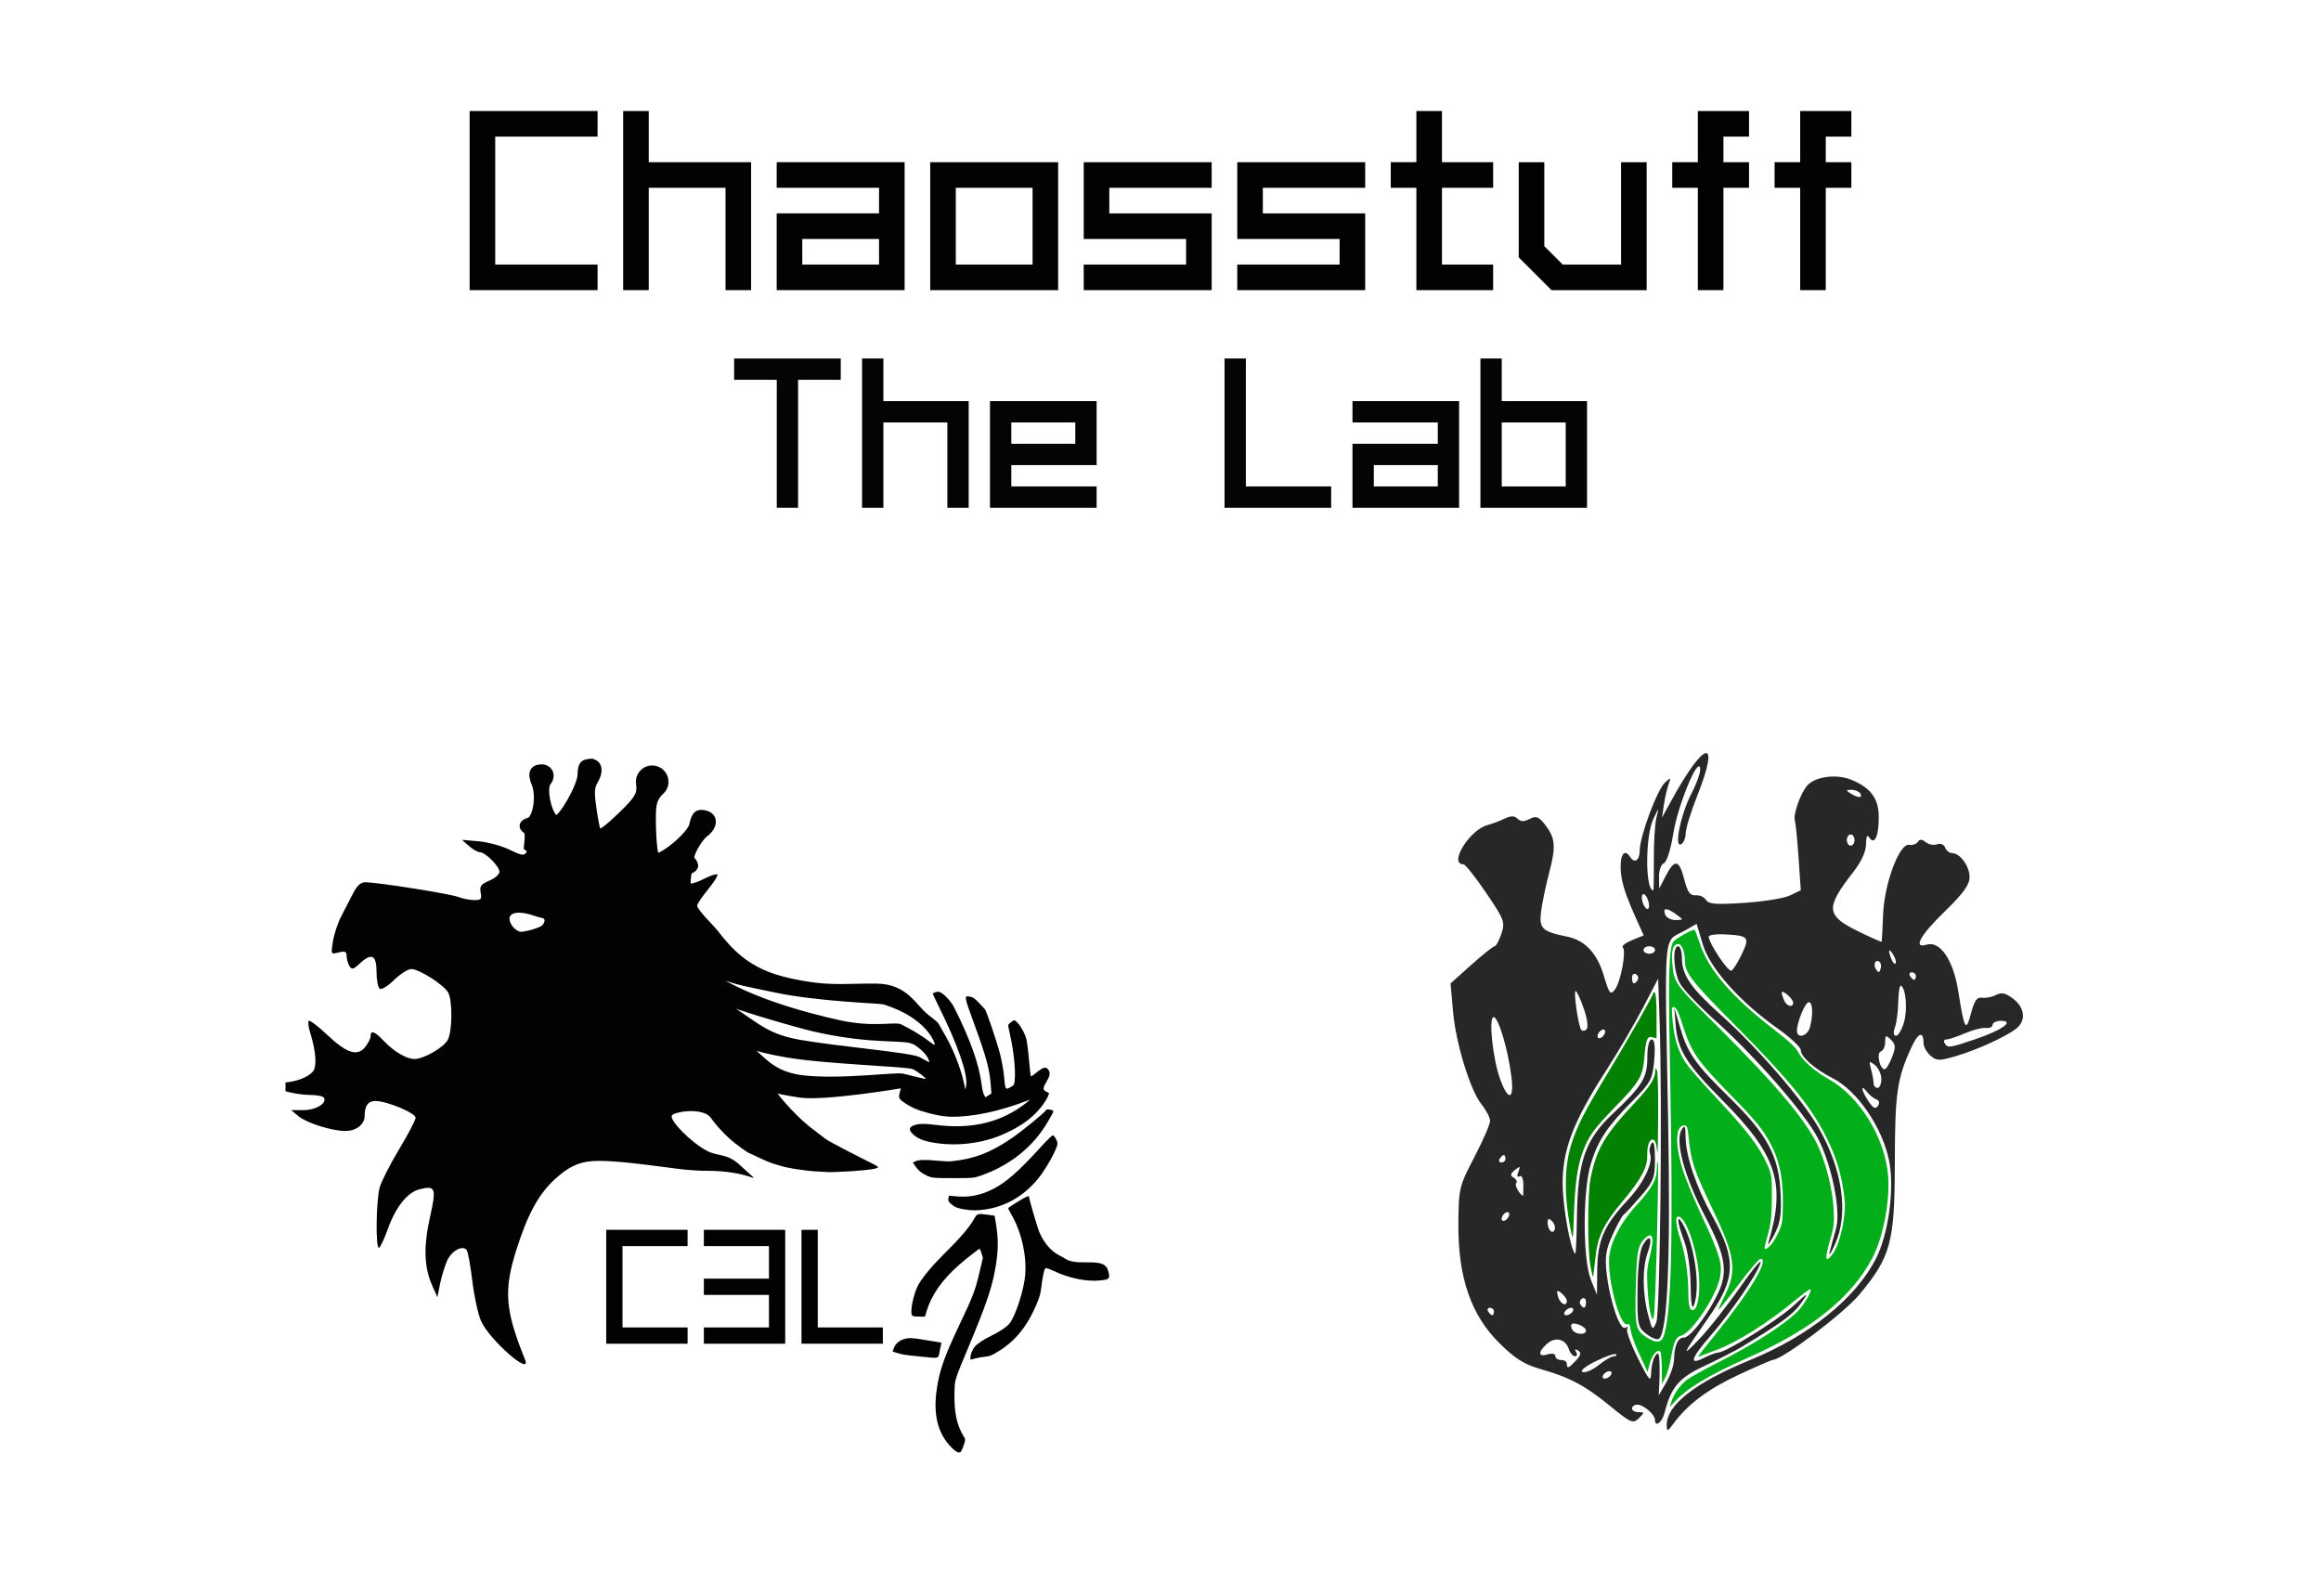 <?xml version="1.0" encoding="UTF-8" standalone="no"?>
<!-- Created with Inkscape (http://www.inkscape.org/) -->

<svg
   width="160mm"
   height="110mm"
   viewBox="0 0 160 110"
   version="1.1"
   id="svg8"
   style="enable-background:new"
   xmlns="http://www.w3.org/2000/svg"
   xmlns:svg="http://www.w3.org/2000/svg"
   xmlns:rdf="http://www.w3.org/1999/02/22-rdf-syntax-ns#"
   xmlns:cc="http://creativecommons.org/ns#"
   xmlns:dc="http://purl.org/dc/elements/1.1/">
  <defs
     id="defs2">
    <filter
       style="color-interpolation-filters:sRGB"
       id="filter1582"
       x="0"
       y="0"
       width="1"
       height="1">
      <feBlend
         mode="color-dodge"
         in2="BackgroundImage"
         id="feBlend1584" />
    </filter>
  </defs>
  <g
     id="layer1"
     transform="translate(0,-187)"
     style="opacity:0.99;filter:url(#filter1582)">
    <g
       aria-label="Chaosstuff"
       id="text1370"
       style="font-size:4.939px;line-height:1000%;font-family:Bandal;-inkscape-font-specification:Bandal;letter-spacing:0px;word-spacing:0px;stroke-width:0.265px">
      <path
         d="m 32.375,194.653 h 8.819 v 1.764 h -7.056 v 8.819 h 7.056 V 207 h -8.819 z"
         style="font-size:21.167px"
         id="path37" />
      <path
         d="m 42.958,194.653 h 1.764 v 3.528 h 7.056 V 207 h -1.764 v -7.056 H 44.722 V 207 h -1.764 z"
         style="font-size:21.167px"
         id="path39" />
      <path
         d="m 55.306,203.472 v 1.764 h 5.292 v -1.764 z m -1.764,-5.292 h 8.819 V 207 h -8.819 v -5.292 h 7.056 v -1.764 h -7.056 z"
         style="font-size:21.167px"
         id="path41" />
      <path
         d="m 64.125,198.181 h 8.819 V 207 h -8.819 z m 1.764,1.764 v 5.292 h 5.292 v -5.292 z"
         style="font-size:21.167px"
         id="path43" />
      <path
         d="m 74.708,198.181 h 8.819 v 1.764 h -7.056 v 1.764 h 7.056 V 207 h -8.819 v -1.764 h 7.056 v -1.764 h -7.056 z"
         style="font-size:21.167px"
         id="path45" />
      <path
         d="m 85.292,198.181 h 8.819 v 1.764 h -7.056 v 1.764 h 7.056 V 207 h -8.819 v -1.764 h 7.056 v -1.764 h -7.056 z"
         style="font-size:21.167px"
         id="path47" />
      <path
         d="m 97.639,194.653 h 1.764 v 3.528 h 3.528 v 1.764 h -3.528 v 5.292 h 3.528 V 207 h -5.292 v -7.056 h -1.764 v -1.764 h 1.764 z"
         style="font-size:21.167px"
         id="path49" />
      <path
         d="m 104.694,198.181 h 1.764 v 5.786 l 1.27,1.27 h 4.022 v -7.056 h 1.764 V 207 h -6.562 l -2.258,-2.258 z"
         style="font-size:21.167px"
         id="path51" />
      <path
         d="m 117.042,194.653 h 3.528 v 1.764 h -1.764 v 1.764 h 1.764 v 1.764 h -1.764 V 207 h -1.764 v -7.056 h -1.764 v -1.764 h 1.764 z"
         style="font-size:21.167px"
         id="path53" />
      <path
         d="m 124.097,194.653 h 3.528 v 1.764 h -1.764 v 1.764 h 1.764 v 1.764 h -1.764 V 207 h -1.764 v -7.056 h -1.764 v -1.764 h 1.764 z"
         style="font-size:21.167px"
         id="path55" />
    </g>
    <g
       id="g5493"
       transform="translate(5.609,4.293)">
      <path
         id="path3049"
         d="m 109.288,280.979 c -0.034,-1.411 1.931,-2.953 5.783,-4.538 4.038,-1.661 7.193,-4.197 8.614,-6.922 0.893,-1.712 1.328,-4.926 0.925,-6.842 -0.483,-2.3 -2.203,-4.798 -3.894,-5.653 -1.222,-0.618 -2.186,-1.469 -2.186,-1.929 0,-0.199 -0.721,-0.872 -1.603,-1.496 -2.618,-1.853 -4.66,-4.149 -5.153,-5.795 l -0.423,-1.414 -0.794,0.453 c -1.544,0.881 -1.42,-0.514 -1.171,13.144 0.171,9.408 -0.034,14.408 -0.616,14.997 -0.109,0.11 -0.494,-0.027 -0.857,-0.304 -0.625,-0.478 -0.658,-0.632 -0.639,-3.026 0.013,-1.588 0.15,-2.745 0.371,-3.122 0.482,-0.824 0.698,-0.506 0.338,0.497 -0.381,1.061 -0.376,2.776 0.013,4.273 0.29,1.118 0.323,1.151 0.571,0.563 0.265,-0.626 0.425,-15.063 0.23,-20.767 l -0.1,-2.931 -1.061,2.032 c -0.584,1.118 -1.716,3.048 -2.517,4.29 -2.28,3.535 -3.028,5.489 -3.004,7.85 0.016,1.619 0.531,4.479 0.864,4.796 0.046,0.043 0.099,-1.096 0.118,-2.531 0.051,-3.824 0.572,-5.337 2.441,-7.095 2.071,-1.947 2.412,-2.503 2.414,-3.929 0.001,-0.731 0.121,-1.22 0.299,-1.22 0.199,0 0.257,0.472 0.175,1.427 -0.111,1.295 -0.244,1.549 -1.447,2.762 -1.776,1.79 -2.406,2.729 -2.912,4.345 -0.575,1.836 -0.578,6.616 -0.004,8.037 l 0.415,1.028 0.019,-1.744 c 0.022,-2.017 0.482,-3.063 2.11,-4.793 1.086,-1.154 1.769,-2.582 1.527,-3.195 -0.072,-0.184 -0.026,-0.497 0.104,-0.696 0.155,-0.238 0.237,0.13 0.24,1.069 0.004,1.28 -0.1,1.551 -0.982,2.569 -0.542,0.626 -1.073,1.2 -1.18,1.275 -0.107,0.076 -0.45,0.701 -0.764,1.39 -0.46,1.011 -0.538,1.53 -0.401,2.688 0.226,1.917 0.918,3.926 1.278,3.71 0.156,-0.094 0.215,-0.062 0.131,0.07 -0.084,0.132 0.249,1.046 0.741,2.031 0.773,1.549 0.896,1.687 0.909,1.02 0.009,-0.424 0.131,-0.944 0.272,-1.156 0.205,-0.308 0.265,-0.257 0.299,0.257 0.023,0.353 0.023,1.047 -5.1e-4,1.541 l -0.043,0.899 0.522,-0.899 c 0.287,-0.495 0.527,-1.208 0.533,-1.585 0.015,-0.937 0.266,-1.498 0.669,-1.498 0.41,0 1.445,-1.287 2.212,-2.751 0.889,-1.697 0.748,-2.751 -0.754,-5.632 -1.407,-2.698 -2.074,-5.161 -1.609,-5.938 0.22,-0.367 0.271,-0.281 0.278,0.467 0.012,1.349 0.727,3.468 1.86,5.506 1.675,3.014 1.611,4.274 -0.356,7.078 -1.743,2.484 -1.837,2.708 -0.588,1.4 0.675,-0.706 1.953,-2.325 2.84,-3.597 0.887,-1.272 1.521,-2.023 1.407,-1.67 -0.265,0.824 -2.004,3.35 -3.478,5.05 -1.331,1.535 -1.468,2.017 -0.422,1.487 0.4,-0.203 0.839,-0.369 0.976,-0.37 0.526,-0.003 4.036,-2.173 5.147,-3.182 1.119,-1.016 1.142,-1.025 0.564,-0.207 -0.536,0.759 -1.327,1.339 -4.11,3.016 -0.436,0.263 -1.576,0.844 -2.533,1.292 -1.773,0.83 -2.302,1.453 -2.764,3.253 -0.169,0.657 -0.653,1.004 -0.653,0.468 0,-0.366 -0.785,-1.046 -1.209,-1.046 -0.208,0 -0.378,0.116 -0.378,0.257 0,0.141 0.204,0.257 0.453,0.257 0.42,0 0.421,0.031 0.021,0.42 -0.401,0.389 -0.547,0.327 -1.974,-0.838 -1.753,-1.431 -2.781,-1.977 -4.826,-2.56 -1.104,-0.315 -1.756,-0.729 -2.831,-1.798 -1.944,-1.934 -2.829,-4.512 -2.809,-8.175 0.014,-2.46 0.051,-2.617 1.099,-4.625 0.596,-1.143 1.085,-2.265 1.085,-2.493 0,-0.228 -0.253,-0.727 -0.563,-1.11 -0.799,-0.987 -1.799,-4.233 -1.994,-6.471 l -0.166,-1.904 1.427,-1.278 c 0.785,-0.703 1.507,-1.279 1.605,-1.279 0.098,-7.7e-4 0.309,-0.386 0.468,-0.857 0.273,-0.803 0.208,-0.976 -1.047,-2.826 -0.735,-1.084 -1.439,-1.971 -1.564,-1.971 -1.042,0 0.402,-2.363 1.65,-2.701 0.318,-0.086 0.849,-0.286 1.179,-0.444 0.444,-0.212 0.678,-0.211 0.9,0.004 0.216,0.21 0.447,0.214 0.829,0.016 0.436,-0.227 0.616,-0.168 1.018,0.333 0.757,0.943 0.819,1.539 0.345,3.323 -0.241,0.909 -0.498,2.141 -0.571,2.738 -0.142,1.163 0.065,1.361 1.794,1.717 1.232,0.253 2.062,1.129 2.52,2.658 0.39,1.304 0.466,1.399 0.785,0.976 0.4,-0.531 0.79,-2.65 0.534,-2.898 -0.093,-0.09 0.194,-0.312 0.637,-0.493 l 0.805,-0.329 -0.439,-0.973 c -0.883,-1.958 -1.14,-2.791 -1.151,-3.734 -0.011,-0.919 0.299,-1.257 0.649,-0.706 0.311,0.489 0.661,0.254 0.667,-0.45 0.008,-0.976 1.202,-4.18 1.742,-4.671 0.406,-0.37 0.427,-0.361 0.251,0.111 -0.106,0.283 -0.252,0.918 -0.326,1.413 l -0.134,0.899 0.633,-1.156 c 2.316,-4.231 3.419,-4.442 1.795,-0.343 -0.436,1.101 -0.793,2.257 -0.793,2.57 0,0.313 -0.138,0.651 -0.306,0.752 -0.523,0.314 -0.039,-2.07 0.713,-3.512 0.375,-0.719 0.641,-1.5 0.591,-1.736 -0.166,-0.781 -1.543,2.588 -1.855,4.538 -0.174,1.085 -0.451,1.951 -0.648,2.024 -0.19,0.071 -0.339,0.492 -0.332,0.936 l 0.013,0.807 0.45,-0.87 c 0.615,-1.189 0.927,-1.133 1.272,0.228 0.226,0.894 0.406,1.146 0.793,1.11 0.275,-0.025 0.594,0.117 0.71,0.318 0.168,0.292 0.692,0.332 2.644,0.203 1.339,-0.088 2.762,-0.321 3.163,-0.517 l 0.728,-0.357 -0.155,-2.241 c -0.085,-1.232 -0.2,-2.382 -0.254,-2.555 -0.132,-0.42 0.39,-1.894 0.859,-2.422 0.554,-0.624 2.014,-0.812 3.038,-0.391 1.337,0.549 1.887,1.3 1.887,2.572 0,1.31 -0.294,1.956 -0.646,1.418 -0.155,-0.238 -0.229,-0.096 -0.231,0.448 -0.003,0.497 -0.327,1.211 -0.863,1.898 -1.961,2.515 -1.919,3.01 0.35,4.123 0.862,0.423 1.578,0.738 1.592,0.7 0.014,-0.037 0.057,-0.877 0.096,-1.866 0.084,-2.149 1.121,-4.924 1.798,-4.81 0.232,0.039 0.5,-0.053 0.597,-0.205 0.124,-0.194 0.285,-0.188 0.545,0.022 0.203,0.164 0.554,0.229 0.78,0.145 0.235,-0.088 0.474,0.01 0.56,0.228 0.083,0.21 0.298,0.381 0.478,0.381 0.548,0 1.203,0.898 1.203,1.65 0,0.531 -0.432,1.13 -1.719,2.38 -1.7,1.652 -2.204,2.577 -1.241,2.28 0.925,-0.285 1.842,1.061 2.178,3.196 0.42,2.674 0.533,2.873 0.88,1.541 0.227,-0.87 0.414,-1.138 0.759,-1.081 0.252,0.041 0.685,-0.043 0.962,-0.187 0.388,-0.202 0.662,-0.141 1.193,0.265 0.797,0.609 0.894,1.494 0.223,2.038 -0.681,0.553 -2.723,1.486 -4.187,1.914 -1.146,0.335 -1.323,0.331 -1.748,-0.043 -0.26,-0.229 -0.473,-0.61 -0.473,-0.847 0,-0.865 -0.361,-0.747 -0.83,0.27 -0.998,2.166 -1.139,3.144 -1.149,7.948 -0.011,5.526 -0.271,6.494 -2.449,9.111 -1.068,1.283 -5.267,4.456 -5.946,4.494 -0.106,0.006 -1.187,0.476 -2.401,1.044 -2.111,0.989 -3.49,2.026 -4.467,3.36 -0.396,0.541 -0.452,0.557 -0.463,0.133 z m -3.846,-3.498 c 0.09,-0.141 0.044,-0.257 -0.101,-0.257 -0.145,0 -0.338,0.116 -0.428,0.257 -0.09,0.141 -0.044,0.257 0.101,0.257 0.145,0 0.338,-0.116 0.428,-0.257 z m 0.197,-1.284 c 0.159,0 0.225,-0.062 0.147,-0.137 -0.078,-0.075 -0.707,0.142 -1.398,0.482 -0.731,0.36 -1.105,0.67 -0.895,0.741 0.199,0.067 0.699,-0.15 1.11,-0.482 0.411,-0.332 0.877,-0.604 1.036,-0.604 z m -2.6,0.282 c 0.342,-0.367 0.375,-0.536 0.132,-0.682 -0.206,-0.124 -0.254,-0.086 -0.134,0.103 0.104,0.163 0.071,0.297 -0.073,0.297 -0.144,0 -0.334,-0.221 -0.422,-0.49 -0.229,-0.702 -0.93,-0.877 -1.5,-0.375 -0.645,0.567 -0.625,0.942 0.038,0.737 0.303,-0.093 0.529,-0.046 0.529,0.111 0,0.151 0.178,0.274 0.397,0.274 0.218,0 0.397,0.116 0.397,0.257 0,0.366 0.122,0.322 0.637,-0.231 z m 0.685,-2.053 c 0,-0.26 -0.805,-0.615 -0.99,-0.436 -0.067,0.065 -0.042,0.241 0.053,0.391 0.211,0.332 0.936,0.366 0.936,0.045 z m -6.346,-1.312 c 0,-0.141 -0.126,-0.257 -0.28,-0.257 -0.154,0 -0.206,0.116 -0.117,0.257 0.09,0.141 0.216,0.257 0.28,0.257 0.064,0 0.117,-0.116 0.117,-0.257 z m 5.42,0 c 0.09,-0.141 0.044,-0.257 -0.101,-0.257 -0.145,0 -0.338,0.116 -0.428,0.257 -0.09,0.141 -0.044,0.257 0.101,0.257 0.145,0 0.338,-0.116 0.428,-0.257 z m 0.925,-0.657 c 0,-0.22 -0.121,-0.328 -0.269,-0.239 -0.148,0.089 -0.2,0.269 -0.117,0.401 0.227,0.356 0.385,0.29 0.385,-0.161 z m -1.322,-0.082 c 0,-0.124 -0.169,-0.362 -0.376,-0.528 -0.308,-0.249 -0.35,-0.208 -0.234,0.225 0.139,0.516 0.609,0.75 0.609,0.303 z m -1.028,-5.5 c -0.216,-0.21 -0.294,-0.181 -0.294,0.108 0,0.511 0.356,0.856 0.487,0.473 0.056,-0.162 -0.031,-0.424 -0.193,-0.581 z m -2.938,-0.47 c 0,-0.141 -0.119,-0.185 -0.264,-0.098 -0.145,0.087 -0.264,0.274 -0.264,0.416 0,0.141 0.119,0.185 0.264,0.098 0.145,-0.087 0.264,-0.274 0.264,-0.416 z m 0.97,-2.014 c 0,-0.442 -0.111,-0.693 -0.265,-0.6 -0.162,0.097 -0.194,-0.021 -0.082,-0.305 0.157,-0.398 0.124,-0.416 -0.232,-0.129 -0.324,0.261 -0.342,0.379 -0.08,0.536 0.184,0.111 0.257,0.278 0.161,0.371 -0.128,0.125 0.218,0.761 0.477,0.876 0.012,0.005 0.022,-0.332 0.022,-0.75 z m -1.234,-1.81 c 0,-0.141 -0.052,-0.257 -0.117,-0.257 -0.064,0 -0.19,0.116 -0.28,0.257 -0.09,0.141 -0.037,0.257 0.117,0.257 0.154,0 0.28,-0.116 0.28,-0.257 z m 25.573,-4.088 c -0.177,-0.058 -0.467,-0.289 -0.644,-0.514 -0.482,-0.611 -0.404,-0.102 0.098,0.644 0.329,0.487 0.491,0.565 0.653,0.312 0.129,-0.202 0.086,-0.379 -0.107,-0.442 z m -25.17,-1.628 c -0.244,-1.882 -0.895,-4.046 -1.217,-4.046 -0.367,0 -0.06,2.9 0.456,4.303 0.566,1.54 0.976,1.401 0.761,-0.257 z m 25.509,0.224 c 0,-0.336 -0.199,-0.769 -0.442,-0.963 -0.397,-0.317 -0.425,-0.287 -0.268,0.29 0.096,0.353 0.176,0.787 0.178,0.963 0.002,0.177 0.123,0.321 0.268,0.321 0.145,0 0.264,-0.275 0.264,-0.611 z m 0.734,-1.501 c 0.267,-0.687 0.254,-0.892 -0.074,-1.211 -0.351,-0.341 -0.395,-0.323 -0.395,0.163 0,0.301 -0.135,0.591 -0.299,0.644 -0.317,0.103 -0.079,1.23 0.259,1.23 0.104,0 0.333,-0.372 0.51,-0.827 z m 5.753,-1.248 c 1.823,-0.616 2.729,-1.265 1.766,-1.265 -0.322,0 -0.585,0.123 -0.585,0.273 0,0.15 -0.208,0.248 -0.463,0.218 -0.254,-0.03 -0.905,0.136 -1.446,0.369 -0.541,0.233 -1.113,0.424 -1.272,0.424 -0.159,0 -0.215,0.116 -0.125,0.257 0.221,0.348 0.315,0.335 2.124,-0.276 z m -25.525,-0.525 c 0,-0.141 -0.119,-0.185 -0.264,-0.098 -0.145,0.087 -0.264,0.274 -0.264,0.416 0,0.141 0.119,0.185 0.264,0.098 0.145,-0.087 0.264,-0.274 0.264,-0.416 z m 14.112,-0.291 c 0.236,-0.856 0.2,-1.734 -0.072,-1.734 -0.25,0 -0.819,1.366 -0.819,1.965 0,0.576 0.72,0.389 0.891,-0.231 z m 6.487,-0.351 c 0.253,-0.891 0.136,-2.313 -0.207,-2.52 -0.09,-0.054 -0.174,0.44 -0.187,1.097 -0.012,0.658 -0.115,1.456 -0.229,1.774 -0.13,0.364 -0.102,0.578 0.076,0.578 0.156,0 0.402,-0.418 0.547,-0.929 z m -22.076,-0.948 c -0.233,-0.663 -0.485,-1.206 -0.56,-1.206 -0.159,0 0.171,2.334 0.375,2.656 0.075,0.118 0.243,0.112 0.372,-0.014 0.138,-0.135 0.061,-0.728 -0.187,-1.435 z m 14.434,-0.404 c 0,-0.124 -0.178,-0.369 -0.397,-0.545 -0.431,-0.347 -0.484,-0.264 -0.236,0.364 0.17,0.43 0.633,0.562 0.633,0.181 z m -10.72,-1.555 c 0.084,-0.132 0.031,-0.312 -0.117,-0.401 -0.148,-0.089 -0.269,0.019 -0.269,0.239 0,0.451 0.159,0.518 0.385,0.161 z m 19.181,-0.275 c 0,-0.141 -0.126,-0.257 -0.28,-0.257 -0.154,0 -0.206,0.116 -0.117,0.257 0.09,0.141 0.216,0.257 0.28,0.257 0.064,0 0.117,-0.116 0.117,-0.257 z m -12.063,-1.383 c 0.625,-1.28 0.562,-1.384 -0.893,-1.482 -0.727,-0.049 -1.322,0.016 -1.322,0.145 2.6e-4,0.451 1.354,2.474 1.569,2.345 0.12,-0.072 0.41,-0.526 0.646,-1.008 z m 9.578,0.425 c -0.269,-0.261 -0.491,0.132 -0.27,0.479 0.167,0.262 0.229,0.262 0.318,0.001 0.061,-0.178 0.04,-0.394 -0.048,-0.48 z m 0.93,-0.5 c -0.312,-0.521 -0.387,-0.354 -0.132,0.292 0.091,0.23 0.221,0.363 0.289,0.297 0.068,-0.066 -0.003,-0.331 -0.157,-0.589 z m -16.426,-0.34 c 0,-0.141 -0.178,-0.257 -0.397,-0.257 -0.218,0 -0.397,0.116 -0.397,0.257 0,0.141 0.178,0.257 0.397,0.257 0.218,0 0.397,-0.116 0.397,-0.257 z m 1.47,-2.449 c -0.659,-0.484 -0.965,-0.481 -0.772,0.008 0.084,0.212 0.407,0.382 0.719,0.377 0.555,-0.008 0.556,-0.016 0.053,-0.385 z m -1.922,-0.891 c -0.076,-0.283 -0.232,-0.514 -0.347,-0.514 -0.115,0 -0.147,0.231 -0.07,0.514 0.076,0.283 0.232,0.514 0.347,0.514 0.115,0 0.147,-0.231 0.07,-0.514 z m 0.369,-2.89 c -0.008,-1.166 0.072,-2.466 0.179,-2.89 0.189,-0.749 0.182,-0.746 -0.215,0.094 -0.56,1.184 -0.562,4.916 -0.002,4.916 0.03,0 0.047,-0.954 0.039,-2.119 z m 13.833,-1.349 c 0,-0.212 -0.119,-0.385 -0.264,-0.385 -0.145,0 -0.264,0.173 -0.264,0.385 0,0.212 0.119,0.385 0.264,0.385 0.145,0 0.264,-0.173 0.264,-0.385 z m 0.397,-3.211 c -0.09,-0.141 -0.365,-0.255 -0.611,-0.253 -0.385,0.003 -0.392,0.038 -0.051,0.253 0.518,0.325 0.868,0.325 0.661,0 z m -11.693,33.897 c -0.009,-1.085 -0.2,-2.401 -0.441,-3.038 -0.475,-1.255 -0.552,-1.94 -0.141,-1.254 0.857,1.43 1.286,4.494 0.799,5.705 -0.122,0.304 -0.208,-0.252 -0.217,-1.413 z m 9.587,-2.299 c 0.088,-0.353 0.284,-1.069 0.434,-1.59 0.355,-1.23 -0.28,-4.386 -1.264,-6.275 -0.877,-1.685 -4.34,-5.65 -7.055,-8.079 -1.132,-1.013 -2.233,-2.169 -2.446,-2.57 -0.44,-0.827 -0.523,-2.552 -0.123,-2.552 0.145,0 0.264,0.353 0.264,0.783 0,1.2 0.596,2.074 2.699,3.96 2.521,2.261 5.574,5.781 6.694,7.717 1.684,2.911 2.122,5.967 1.159,8.091 -0.288,0.636 -0.451,0.867 -0.363,0.514 z m -4.227,-0.642 c 1.219,-4.078 0.588,-6.027 -3.181,-9.818 -2.477,-2.492 -3.078,-3.464 -3.213,-5.201 l -0.091,-1.166 0.411,1.397 c 0.516,1.752 1.053,2.51 3.405,4.806 2.569,2.507 3.384,4.019 3.506,6.504 0.077,1.571 -0.008,2.13 -0.448,2.964 -0.298,0.565 -0.474,0.797 -0.389,0.514 z"
         style="fill:#252525;fill-opacity:1;stroke:#300909;stroke-width:0;stroke-linejoin:miter;stroke-miterlimit:4;stroke-dasharray:none;stroke-opacity:1" />
      <path
         id="path3778"
         d="m 104.02,269.916 c -0.195,-1.06 -0.19,-4.889 0.008,-5.918 0.399,-2.07 0.973,-3.055 3.099,-5.317 0.988,-1.051 1.363,-1.634 1.366,-2.123 10e-4,-0.215 0.024,-0.234 0.112,-0.097 0.065,0.101 0.104,1.387 0.094,3.141 -0.009,1.633 -0.035,2.789 -0.058,2.57 -0.071,-0.694 -0.15,-0.914 -0.327,-0.914 -0.238,0 -0.385,0.446 -0.369,1.122 0.018,0.795 -0.425,1.618 -1.666,3.097 -1.362,1.623 -1.762,2.463 -1.918,4.02 -0.065,0.651 -0.134,1.199 -0.153,1.219 -0.019,0.02 -0.104,-0.34 -0.189,-0.799 v 0 z"
         style="fill:#008000;fill-opacity:1;stroke:#000000;stroke-width:0;stroke-linejoin:miter;stroke-miterlimit:4;stroke-dasharray:none;stroke-dashoffset:0;stroke-opacity:1" />
      <a
         id="a4817"
         transform="matrix(0.282,0,0,0.282,86.072,232.797)">
        <path
           style="fill:#008000;fill-opacity:1;stroke:#000000;stroke-width:0;stroke-linejoin:miter;stroke-miterlimit:4;stroke-dasharray:none;stroke-dashoffset:0;stroke-opacity:1"
           d="m 58.911,123.303 c -1.702,-8.382 -1.667,-15.689 0.101,-21.245 1.445,-4.541 3.262,-8.085 8.962,-17.481 5.04,-8.308 11.055,-18.895 11.055,-19.457 0,-0.186 0.182,-0.226 0.405,-0.089 0.237,0.147 0.405,2.502 0.405,5.697 v 5.447 l -1.006,-0.252 c -1.279,-0.321 -1.615,0.503 -1.969,4.828 -0.383,4.69 -1.172,6.06 -6.854,11.902 -5.443,5.597 -6.753,7.389 -8.169,11.177 -1.32,3.531 -1.901,7.571 -2.188,15.22 -0.248,6.6 -0.257,6.652 -0.744,4.254 z"
           id="path3780" />
      </a>
      <path
         id="path3782"
         d="m 109.582,279.416 c 0.143,-0.546 0.64,-1.268 1.107,-1.606 0.258,-0.187 1.193,-0.707 2.077,-1.155 2.558,-1.297 4.679,-2.661 5.579,-3.589 0.433,-0.447 0.961,-1.375 0.847,-1.489 -0.034,-0.034 -0.528,0.327 -1.099,0.802 -1.796,1.495 -3.976,2.867 -5.376,3.384 -0.471,0.174 -0.959,0.357 -1.085,0.407 -0.274,0.109 -0.326,0.185 0.982,-1.437 2.482,-3.077 3.779,-5.253 3.131,-5.253 -0.093,0 -0.769,0.798 -1.501,1.773 -0.732,0.975 -1.351,1.753 -1.375,1.729 -0.024,-0.024 0.138,-0.404 0.362,-0.843 0.917,-1.805 0.8,-2.77 -0.725,-5.959 -1.337,-2.796 -1.551,-3.429 -1.705,-5.037 -0.072,-0.748 -0.111,-0.857 -0.307,-0.857 -0.618,0 -0.648,1.347 -0.071,3.148 0.193,0.601 0.791,2.037 1.33,3.191 1.209,2.59 1.391,3.219 1.2,4.168 -0.259,1.286 -1.943,3.799 -2.668,3.981 -0.359,0.09 -0.508,0.415 -0.696,1.51 -0.087,0.508 -0.264,1.124 -0.394,1.37 l -0.236,0.448 -0.007,-1.028 c -0.004,-0.565 -0.049,-1.094 -0.101,-1.176 -0.164,-0.258 -0.584,0.209 -0.74,0.821 l -0.142,0.559 -0.553,-1.187 c -0.304,-0.653 -0.579,-1.407 -0.61,-1.675 -0.046,-0.394 -0.094,-0.476 -0.25,-0.427 -0.505,0.16 -1.383,-3.18 -1.229,-4.674 0.107,-1.038 0.821,-2.382 1.873,-3.528 1.074,-1.17 1.407,-1.77 1.407,-2.534 0,-0.302 0.029,-0.52 0.064,-0.485 0.102,0.102 -0.162,10.418 -0.274,10.721 -0.092,0.249 -0.114,0.221 -0.238,-0.297 -0.075,-0.314 -0.165,-1.112 -0.2,-1.774 -0.053,-0.998 -0.022,-1.369 0.181,-2.181 0.324,-1.293 0.158,-1.713 -0.429,-1.088 -0.412,0.439 -0.495,0.935 -0.557,3.33 -0.068,2.653 -0.005,2.938 0.757,3.419 0.617,0.389 0.974,0.383 1.139,-0.022 0.565,-1.388 0.698,-6.797 0.461,-18.701 -0.125,-6.283 -0.071,-8.193 0.243,-8.571 0.188,-0.226 1.377,-0.877 1.457,-0.798 0.037,0.037 0.203,0.47 0.367,0.96 0.606,1.805 2.193,3.652 5.023,5.844 1.084,0.839 1.603,1.32 1.749,1.619 0.273,0.558 1.156,1.341 2.109,1.87 2.116,1.174 3.875,4.028 4.089,6.639 0.145,1.764 -0.346,4.313 -1.103,5.722 -1.472,2.742 -4.149,4.883 -8.542,6.831 -2.752,1.22 -4.274,2.144 -5.132,3.113 l -0.263,0.297 0.075,-0.286 z m 1.756,-6.66 c 0.208,-0.546 0.255,-1.568 0.121,-2.606 -0.232,-1.803 -0.915,-3.582 -1.374,-3.582 -0.234,0 -0.171,0.597 0.174,1.656 0.305,0.935 0.515,2.369 0.517,3.537 0.002,0.903 0.087,1.259 0.3,1.259 0.088,0 0.206,-0.119 0.261,-0.264 z m 9.36,-3.571 c 0.532,-0.677 0.978,-2.684 0.849,-3.822 -0.186,-1.637 -0.534,-2.815 -1.262,-4.277 -1.048,-2.102 -2.576,-3.973 -6.34,-7.765 -2.904,-2.926 -3.397,-3.553 -3.398,-4.335 -10e-4,-0.634 -0.218,-1.205 -0.458,-1.205 -0.342,0 -0.49,0.414 -0.427,1.189 0.124,1.516 0.079,1.452 3.226,4.59 3.99,3.979 6.037,6.422 6.846,8.174 0.54,1.168 0.994,3.015 1.062,4.319 0.046,0.874 0.011,1.24 -0.176,1.884 -0.455,1.566 -0.435,1.898 0.078,1.247 z m -4.245,-0.647 c 0.281,-0.307 0.653,-1.038 0.769,-1.513 0.046,-0.188 0.079,-0.937 0.074,-1.664 -0.012,-1.59 -0.281,-2.772 -0.88,-3.866 -0.547,-0.999 -0.96,-1.503 -2.677,-3.264 -2.402,-2.463 -2.75,-2.97 -3.368,-4.911 -0.259,-0.814 -0.421,-1.153 -0.564,-1.181 -0.183,-0.036 -0.193,0.042 -0.116,0.914 0.107,1.221 0.403,2.169 0.912,2.922 0.223,0.329 1.059,1.295 1.859,2.147 2.427,2.586 3.198,3.592 3.803,4.963 0.25,0.566 0.277,0.78 0.272,2.17 -0.004,1.222 -0.057,1.735 -0.257,2.474 -0.139,0.513 -0.252,0.963 -0.252,0.999 0,0.144 0.2,0.054 0.424,-0.19 z"
         style="opacity:1;fill:#00ae18;fill-opacity:1;stroke:#000000;stroke-width:0;stroke-linejoin:miter;stroke-miterlimit:4;stroke-dasharray:none;stroke-dashoffset:0;stroke-opacity:1" />
    </g>
    <g
       id="g6478"
       transform="translate(1.674,-3.3)">
      <g
         aria-label="C3L"
         id="text864"
         style="font-size:7.084px;line-height:1000%;font-family:Bandal;-inkscape-font-specification:Bandal;letter-spacing:0px;word-spacing:0px;display:inline;stroke-width:0.265px">
        <path
           d="m 40.117,275.074 h 5.608 v 1.122 H 41.239 v 5.608 h 4.487 v 1.122 H 40.117 Z"
           style="font-size:13.46px"
           id="path58" />
        <path
           d="m 46.847,275.074 h 5.608 v 7.852 h -5.608 v -1.122 h 4.487 v -2.243 h -4.487 v -1.122 h 4.487 v -2.243 h -4.487 z"
           style="font-size:13.46px"
           id="path60" />
        <path
           d="m 53.577,275.074 h 1.122 v 6.73 h 4.487 v 1.122 h -5.608 z"
           style="font-size:13.46px"
           id="path62" />
      </g>
      <g
         transform="matrix(0.01,0,0,-0.01,10.647,293.912)"
         id="g12"
         style="display:inline;fill:#000000">
        <path
           id="path20"
           style="fill:#000000;fill-opacity:1;fill-rule:nonzero;stroke:none"
           d="m 4469.62,2282.14 c -0.58,0.55 -28.54,2.09 -62.13,3.43 -82.13,3.25 -218.86,24.59 -266.11,41.52 -7.2,2.57 -27.81,8.89 -45.81,14.03 -17.99,5.13 -60.5,22.84 -94.45,39.35 -33.96,16.51 -62.82,30.01 -64.15,30.01 -9.35,0 -98.9,64.7 -137.2,99.13 -109.14,98.11 -192.69,217.94 -268.5,385.1 -9.25,20.4 -20.45,44.94 -24.89,54.53 -7.78,16.84 -20.43,52.87 -55.92,159.23 -14.76,44.22 -34.97,112.07 -55.89,187.59 -7.73,27.9 -21.53,72.7 -55.09,178.86 -13.28,41.99 -25.5,83.21 -27.17,91.61 -1.67,8.4 -5.8,20.69 -9.19,27.33 -3.39,6.62 -7.92,20.37 -10.08,30.53 -5.43,25.62 -71.9,183.71 -87.54,208.25 -2.3,3.6 -9.86,16.36 -16.79,28.36 -25.49,44.07 -94.36,119.71 -131.53,144.47 -23.99,15.98 -84.9,45.29 -94.11,45.29 -3.67,0 -10.5,2.05 -15.18,4.55 -4.68,2.51 -31.33,8.28 -59.21,12.83 -27.89,4.55 -52.48,10.04 -54.63,12.19 -4.06,4.06 2.52,8.95 64.03,47.65 52.19,32.83 89.55,54.75 109.06,63.98 9.6,4.54 24.32,11.62 32.72,15.73 8.4,4.11 28.77,11.81 45.26,17.11 27.96,9 38.04,11.53 86.7,21.83 26.75,5.66 92.13,2.38 127.61,-6.4 36.36,-9 61.03,-21.07 94.83,-46.39 13.77,-10.31 35.92,-26.51 49.23,-35.99 13.31,-9.47 30.96,-27.41 39.21,-39.84 8.26,-12.44 17.8,-23.68 21.21,-24.99 5.62,-2.16 89.98,-117.19 89.98,-122.69 0,-1.28 5.61,-11.68 12.47,-23.11 58.48,-97.52 99.51,-192.43 169.28,-391.6 17.52,-49.99 39.88,-109.98 61,-163.69 8.05,-20.44 14.64,-39.69 14.64,-42.77 0,-3.08 3.78,-13.9 8.4,-24.05 4.62,-10.15 9.8,-24.03 11.52,-30.85 1.71,-6.82 9.7,-25.05 17.76,-40.52 8.07,-15.46 14.67,-31.63 14.67,-35.94 0,-8.16 105.44,-219.96 115.22,-231.44 3.08,-3.62 6.89,-10.22 8.47,-14.66 1.59,-4.44 10.44,-19.16 19.68,-32.72 9.23,-13.55 29.18,-43.2 44.32,-65.89 65.3,-97.81 197.91,-237.09 284.79,-299.11 10.15,-7.24 32.16,-24.16 48.91,-37.59 16.75,-13.42 39.17,-29.84 49.81,-36.47 17.17,-10.69 203.97,-108.96 231.15,-121.6 5.82,-2.71 23.48,-11.49 39.26,-19.52 15.78,-8.03 38.99,-19.68 51.6,-25.9 12.59,-6.22 22.89,-13.8 22.89,-16.85 0,-10.96 -53.64,-19.18 -185.4,-28.43 -58.64,-4.12 -162.52,-7.57 -164.71,-5.48" />
        <path
           id="path22"
           style="fill:#000000;fill-opacity:1;fill-rule:nonzero;stroke:none"
           d="m 3692.67,3499.59 c 288.51,-163.73 325.72,-259.72 590.12,-306.11 264.4,-46.38 768.25,-87.59 824.7,-119.46 34.96,-19.74 64.83,-35.07 66.39,-34.06 1.55,1.02 -2.09,12.15 -8.09,24.75 -14.1,29.63 -51.4,67.13 -93.08,93.59 -69.62,44.21 -264.58,-5.22 -694.7,91.87 -96.97,21.89 -584.1,161.11 -608.69,189 -21.12,23.97 -118.25,45.35 -251.62,113.08 -133.37,67.73 -131.64,331.66 115.27,137.64 244.55,-192.16 696.24,-311.68 928.22,-362.21 231.98,-50.53 376.49,-7.51 417.52,-27.25 65.54,-31.53 144.2,-78.84 191.89,-115.4 20.13,-15.44 37.76,-27.3 39.19,-26.37 6.24,4.07 -8.9,39.41 -29.41,68.66 -64.34,91.75 -173.8,163.49 -319.94,209.7 -29.27,9.25 -461.89,18.46 -773.82,87.34 -155.96,34.43 -346.22,61.34 -411.69,133.09 -82.45,90.34 -175.87,131.74 -231.97,142.58 -70.08,13.53 161.44,281.45 266.65,150.77 105.21,-130.68 217.88,-269.03 495.03,-330.64 277.16,-61.6 361.64,-37.04 604.63,-39.24 214.7,-1.94 270.5,-147.22 357.27,-214.58 86.77,-67.35 62.63,-50.57 97.6,-107.85 65.79,-107.77 122.54,-245.24 147.81,-358.06 l 11.51,-51.41 5.08,34.05 c 11.31,75.96 -60.72,282.07 -187.68,537.06 -23.65,47.5 -42.6,88.3 -42.11,90.66 1.67,7.94 28.94,16.34 43.26,13.33 25.22,-5.3 81.02,-62.87 102.8,-106.05 111.13,-220.34 173.03,-393.77 189.84,-531.91 3.76,-30.91 11.4,-63.58 16.97,-72.62 l 10.14,-16.41 20.21,13.18 20.21,13.19 -3.89,52.43 c -8.69,117.09 -29.13,192.66 -117.97,436.17 -67.78,185.8 -68.04,187.75 -23.34,178.36 19.35,-4.07 30.07,-11.61 58.4,-41.05 19.08,-19.83 37.97,-40.02 41.98,-44.85 11.76,-14.17 82.91,-224.9 104.92,-310.73 11.12,-43.37 23.06,-109.6 26.53,-147.16 9.2,-99.58 9.28,-99.71 46.49,-78.72 23.81,13.42 24.35,14.3 27.44,44.96 7.21,71.51 -6.59,205.48 -32.74,317.79 -7.29,31.32 -12.55,60.28 -11.7,64.34 0.85,4.06 10.44,13.92 21.3,21.92 19.01,13.99 20.27,14.1 33.79,3.07 22.88,-18.66 56.78,-76.03 68.12,-115.28 5.81,-20.12 14.74,-87.39 19.84,-149.49 5.1,-62.11 11.26,-113.33 13.69,-113.84 2.42,-0.51 14.78,7.65 27.48,18.15 58.55,48.41 77.05,52.98 95.03,23.45 11.64,-19.11 7.51,-40.02 -15.5,-78.52 -23.76,-39.77 -25.69,-51.77 -10.14,-63.23 7,-5.15 16.32,-10.12 20.73,-11.05 10.85,-2.28 7.08,-16.46 -13.57,-51.02 -61.09,-102.24 -163.29,-182.27 -310.89,-243.49 -140.22,-58.14 -310.27,-77.16 -462.41,-51.71 -75.46,12.63 -117.16,30.46 -148.97,63.72 -24.44,25.55 -21.86,42.92 8.2,55.12 32.83,13.34 72.75,14.4 153.45,4.09 250.62,-32.04 455.96,18.31 625.73,153.42 26.65,21.2 27.39,22.37 9.95,15.53 -191.31,-74.96 -391.42,-116.99 -535.38,-112.43 -43.18,1.36 -74.43,6.32 -136.67,21.67 -85.49,21.08 -134.72,42.24 -188.69,81.06 -29.85,21.48 -32.46,29.9 -21.6,69.61 l 6.32,23.07 c 0,0 -518.86,-87.34 -692.75,-64.16 -173.88,23.18 -494.74,105.55 -494.74,105.55 -252.19,33.61 -53.01,301.43 86.55,273.77 139.56,-27.66 163.73,-192.97 421.38,-224.56 257.66,-31.58 645.7,23.21 694.62,10.85 84.03,-21.22 154.08,-37.74 155.66,-36.71 6.65,4.34 -51.37,48.92 -87.78,67.44 -35.85,18.24 -597.48,34.01 -871.16,80.79 -273.68,46.78 -279.97,81.72 -472.87,125.38 -192.91,43.66 -301.55,459.68 -24.35,302.38" />
        <path
           id="path24"
           style="fill:#000000;fill-opacity:1;fill-rule:nonzero;stroke:none"
           d="m 5324.41,385.992 c -92.59,95.461 -124.57,225.051 -98.73,400.207 19.24,130.531 52.54,224.941 156.29,443.111 92.67,194.85 107.92,234.53 136.64,355.47 l 24.97,105.14 -9.4,31.37 c -5.18,17.26 -10.91,31.52 -12.75,31.7 -5.68,0.56 -90.02,-65.32 -142.51,-111.34 -114.47,-100.35 -189.94,-207.19 -222.16,-314.58 l -12.47,-41.55 -30.12,0.08 c -60.67,0.15 -61.97,0.84 -63.65,33.57 -2.24,43.74 24.69,146.16 49.56,188.45 33.72,57.36 98.47,134.02 186.14,220.4 97.32,95.89 164,173.75 193.51,225.98 24.15,42.73 26.11,43.43 96.02,33.84 l 48.53,-6.66 7.94,-47.13 c 18.91,-112.23 18.57,-188.29 -1.39,-307.44 -22.81,-136.12 -62.37,-253.59 -180.38,-535.63 -102.3,-244.441 -100.47,-238.746 -102.64,-321.003 -3.74,-142.059 14.01,-228.536 63.94,-311.622 12.04,-20.023 12.08,-22.203 1.13,-55 -6.27,-18.781 -14.69,-39.292 -18.71,-45.582 -11.51,-17.988 -33.61,-9.046 -69.76,28.219" />
        <path
           id="path26"
           style="fill:#000000;fill-opacity:1;fill-rule:nonzero;stroke:none"
           d="m 4944.61,1037.3 -23.69,7.22 7.62,21.51 c 11.69,32.99 39.44,56.62 77.9,66.35 29.83,7.55 42.85,7.01 121.72,-5.06 48.57,-7.44 97.65,-15.39 109.06,-17.67 l 20.74,-4.14 -11,-52.34 c -13,-61.861 4.64,-56.615 -141.82,-42.17 -102.98,10.16 -112.88,11.78 -160.53,26.3" />
        <path
           id="path28"
           style="fill:#000000;fill-opacity:1;fill-rule:nonzero;stroke:none"
           d="m 5457.81,1003.22 c -0.74,19.15 12.71,54.08 28.09,72.92 18.41,22.56 63.35,52.62 116.62,78.01 54.91,26.17 104.82,59.66 124.09,83.29 41.51,50.86 101.19,235.41 108.73,336.26 10.29,137.38 -27.59,300.69 -97.02,418.32 -11.69,19.79 -20.73,38.44 -20.1,41.43 0.63,3 32.79,24.41 71.48,47.57 49.59,29.71 70.6,39.53 71.22,33.3 2.48,-24.52 58.47,-215.75 73.02,-249.35 31.47,-72.71 81.41,-130.32 136.61,-157.59 12.88,-6.36 32.03,-17.13 42.55,-23.94 27.7,-17.92 69.43,-24.91 142.19,-23.83 108.84,1.6 140.52,-12.02 154,-66.22 11.17,-44.95 5.7,-51.32 -49.67,-57.79 -97.09,-11.36 -216.87,12.45 -330.73,65.74 -35.08,16.42 -48.3,20.5 -54.14,16.7 -8.76,-5.71 -19.15,-53.21 -29.01,-132.58 -5.53,-44.52 -10.79,-63.31 -31.76,-113.37 -63.75,-152.19 -147.57,-255.75 -264.22,-326.45 -46.01,-27.89 -61.98,-34.44 -88.77,-36.41 -17.97,-1.32 -48.41,-6.55 -67.64,-11.617 l -34.97,-9.222 -0.57,14.829" />
        <path
           id="path30"
           style="fill:#000000;fill-opacity:1;fill-rule:nonzero;stroke:none"
           d="m 5349.95,2043.03 c -7.78,4.24 -21.74,14.95 -31.02,23.79 -13.85,13.18 -16.18,19.37 -13,34.5 l 3.87,18.43 38.03,-4.19 c 95,-10.46 176.62,4.48 263.11,48.15 92.26,46.58 179.81,123.28 331.11,290.05 48.69,53.68 78.26,82.1 84.24,80.97 11.21,-2.11 30.45,-36.47 31.19,-55.7 1.2,-30.98 -71.01,-163.8 -128.56,-236.45 -111.16,-140.33 -264.86,-219.42 -435.81,-224.25 -47.56,-1.34 -117.59,10.74 -143.16,24.7" />
        <path
           id="path32"
           style="fill:#000000;fill-opacity:1;fill-rule:nonzero;stroke:none"
           d="m 5151.93,2259.95 c -34.09,16.45 -53.27,32.66 -74.12,62.65 l -16.99,24.44 15.13,7.75 c 23.41,11.99 68.89,13.75 149.02,5.78 40.37,-4.02 85.34,-6.03 99.94,-4.46 160.4,17.19 266.64,57.51 414.35,157.26 72.28,48.82 226.42,174.74 240.42,196.43 2.84,4.4 13.36,5.06 28.83,1.8 28.48,-5.99 29.13,-2.69 -15.64,-80.1 -101.07,-174.8 -260.83,-303.46 -465.46,-374.83 -46.01,-16.05 -54.24,-16.79 -184.45,-16.56 -146.51,0.25 -151.48,0.77 -191.03,19.84" />
        <path
           id="path34"
           style="fill:#000000;fill-opacity:1;fill-rule:nonzero;stroke:none"
           d="m 2836.36,5103.31 c -3.36,-0.21 -7.1,-0.67 -11.02,-1.22 -38.37,-5.45 -47.17,-19.49 -48.93,-83.18 -2.14,-77.9 -131.05,-305.2 -173.09,-305.2 -51.79,0 -102.48,209.79 -62.38,258.1 33.65,40.55 11.69,92.97 -39.15,92.97 -57.7,0 -71.79,-34.62 -42.81,-104.59 35.8,-86.42 8.93,-248.69 -43.43,-262.39 -43.18,-11.29 -51.65,-36.06 -18.96,-56.26 25.92,-16.02 26.25,-114.21 0.62,-154.75 -16.54,-26.15 -33.35,-23.41 -118.05,17.74 -54.24,26.35 -149.44,52.11 -212.23,57.49 l -114.38,9.79 48.94,-42.81 c 26.81,-23.51 59.88,-42.21 74,-42.21 38.2,0 135.17,-97.16 135.17,-135.16 0,-18.17 -31.45,-45.18 -69.72,-61.17 -58.51,-24.44 -67.76,-38.44 -59.33,-82.57 8.62,-45.12 1.88,-51.37 -43.43,-51.37 -28.98,0 -78.11,9.17 -110.09,21.4 -58.94,22.55 -557.13,101.36 -641.59,101.53 -32.38,0.07 -57.12,-22.53 -85.02,-77.06 -21.78,-42.6 -59.07,-114.81 -82.57,-160.25 -23.49,-45.44 -48.61,-122.37 -56.26,-171.25 -13.78,-88.04 -14.19,-88.77 39.75,-75.23 44.15,11.08 54.79,6.66 55.05,-24.46 0.17,-21.12 8.98,-52.99 19.57,-69.73 16.32,-25.81 27.04,-23.04 68.5,15.9 83.22,78.18 118.05,61.93 118.05,-55.66 0,-56.12 10.24,-109.16 22.63,-116.82 12.38,-7.65 56.41,20.1 98.46,61.16 42.06,41.07 95.8,75.24 118.66,75.24 54.49,0 226.19,-109.92 254.44,-162.7 29.33,-54.81 28.75,-255.92 -1.22,-321.71 -24.06,-52.8 -165.66,-135.78 -231.81,-135.78 -53.85,0 -140.6,50.84 -208.57,122.33 -65.91,69.32 -93.57,79.63 -93.57,34.86 0,-15.78 -17.12,-49.54 -37.92,-75.23 -53.72,-66.33 -127.19,-42.14 -264.23,87.46 -61.366,58.04 -117.467,100.27 -124.155,93.58 -6.683,-6.69 -1.914,-43.67 9.785,-81.35 40.258,-129.66 47.555,-231.61 19.575,-266.66 -33.641,-42.16 -119.028,-71.09 -189.606,-76.46 v -60.55 c 1.496,-0.44 2.125,-0.76 3.672,-1.22 44.809,-13.43 118.844,-24.47 165.137,-24.47 46.293,0 89.57,-8.51 96.022,-18.96 23.19,-37.51 -53.995,-84.94 -140.057,-85.63 h -85.629 l 48.929,-40.97 c 57.567,-47.96 231.037,-102.76 325.387,-102.76 74.54,0 132.11,45.77 132.11,103.98 0,69.23 24.07,102.75 73.39,102.75 79.34,0 277.68,-82.52 277.68,-115.59 0,-16.53 -51.4,-114.29 -113.76,-217.74 -62.37,-103.45 -122.54,-222.52 -133.95,-263.61 -24.17,-87.04 -28.57,-415.29 -5.51,-415.29 8.63,0 37.2,60.27 63.61,133.94 53.37,148.8 134.16,248.9 217.13,269.73 110.36,27.7 117.09,9.28 72.17,-190.83 -45.72,-203.68 -41.31,-345.97 14.68,-472.17 l 36.09,-80.74 18.34,92.36 c 10.46,51.12 32.79,122.46 48.32,158.41 28.56,66.04 103.02,108.76 133.95,76.45 9.24,-9.65 26.89,-105.38 39.75,-212.84 12.86,-107.47 40.02,-233 60.56,-278.9 58.96,-131.82 353.07,-388.468 302.75,-264.222 -136.62,337.312 -147.77,474.352 -59.94,752.902 76.45,242.48 152.14,384.16 264.22,487.47 112.08,103.31 192.8,127.83 305.81,127.83 113.02,0 285.3,-20.55 456.42,-43.3 83.09,-11.03 177.08,-25.2 295.88,-25.2 119.31,0 227.91,-18.23 311.32,-48.94 -0.02,1.64 1.21,3.8 0,4.9 l -95.25,86.55 c -88.37,80.3 -143.54,54.32 -222.19,94.49 -107.03,54.66 -263.64,211.93 -243.42,244.65 14.88,24.07 185.63,54.6 256.88,-3.06 69.5,-56.25 91.05,-114.53 151.11,-155.89 60.05,-41.36 143.76,-11.01 149.19,-5.58 23.85,23.85 -161.59,266.67 -300.3,393.28 -125.65,114.67 -145.59,140.55 -114.99,152.29 24.24,9.3 100.6,-17.93 220.8,-80.12 100.89,-52.21 182.87,-90.84 182.87,-85.02 0,17.55 -116.86,177.99 -189.6,259.94 -37.46,42.21 -133.28,113.67 -212.23,157.8 -171.61,95.92 -190.37,127.21 -77.07,127.21 99.76,0 218.27,-40.73 333.95,-113.76 47.81,-30.18 92.75,-49.14 99.08,-42.81 14.92,14.91 -120.17,217.79 -214.06,321.72 -40.15,44.43 -114.15,104.41 -164.53,133.94 -50.38,29.53 -91.75,63.47 -91.75,75.84 0,48.77 173.52,-1.69 325.39,-95.41 111.78,-68.98 150.77,-85.66 140.67,-58.72 -33.77,90.07 -152.86,269.49 -233.64,351.69 -48.28,49.12 -88.07,99.93 -88.07,111.92 0,11.99 34.47,62.67 75.84,113.15 41.36,50.48 69.79,96.57 63.6,102.76 -6.17,6.18 -49.96,-8.6 -97.85,-33.03 -49.75,-25.38 -95.49,-36.62 -105.81,-26.3 -10.33,10.32 -22.18,84.53 0.43,166.1 14.07,50.71 -3.6,68.11 11.4,97.25 15,29.14 83.64,64.77 102.54,78.54 63.41,46.2 70.18,110.86 12.84,129.06 -55.38,17.58 -75.39,1 -89.9,-71.56 -14.04,-70.18 -229.24,-248 -261.17,-215.91 -10.22,10.28 -20.48,99.05 -22.63,197.56 -3.38,155.12 2.19,186.94 40.37,235.47 24.25,30.83 44.03,63.77 44.03,72.79 0,21.92 -60.9,80.73 -83.17,80.73 -37.41,0 -82.57,-67.13 -82.57,-122.93 0,-43.74 -28.56,-86.77 -114.38,-169.42 -130.08,-125.3 -167.17,-149.34 -183.48,-122.94 -6.3,10.19 -20.27,81.21 -31.2,158.41 -16.53,116.74 -14.02,149.8 13.46,196.33 36.52,61.82 25.5,113.34 -19.57,119.27 -3.22,0.42 -6.44,0.82 -9.78,0.61" />
        <path
           id="path36"
           style="fill:#000000;fill-opacity:1;fill-rule:nonzero;stroke:none"
           d="m 2836.41,5103.57 c -3.36,-0.21 -7.1,-0.67 -11.02,-1.23 -38.36,-5.45 -47.16,-19.48 -48.93,-83.18 -2.14,-77.89 -131.05,-305.2 -173.08,-305.2 -51.79,0 -102.48,209.8 -62.39,258.11 33.65,40.55 11.7,92.97 -39.14,92.97 -57.71,0 -71.8,-34.62 -42.81,-104.59 35.79,-86.43 8.92,-248.7 -43.43,-262.39 -43.18,-11.29 -51.66,-36.06 -18.96,-56.27 22.39,-13.84 15.36,-63.23 9.78,-120.05 0,0 74.03,-63.43 119.82,-68.68 87.61,-10.04 275.22,45.24 319.02,30.93 43.81,-14.31 -46.71,-117.53 -0.76,-121.1 87.14,-6.76 215.2,3.28 287.57,46.66 36.76,22.03 -21.1,-107.95 4.48,-142.07 27.64,-36.88 159.49,38.75 203.69,25.68 65.31,-19.3 161.75,-131.58 161.75,-131.58 0,0 -8.46,189.61 16.3,200.52 35.53,15.65 51.65,29.05 12.3,72.96 -22.6,25.22 55.15,153.5 92.96,181.04 63.42,46.19 70.18,110.86 12.85,129.06 -55.39,17.57 -75.4,1 -89.91,-71.57 -14.04,-70.17 -229.23,-247.99 -261.16,-215.9 -10.23,10.28 -20.49,99.04 -22.64,197.56 -3.38,155.12 2.19,186.93 40.37,235.47 24.25,30.82 44.04,63.77 44.04,72.78 0,21.93 -60.9,80.74 -83.18,80.74 -37.41,0 -82.57,-67.14 -82.57,-122.94 0,-43.74 -28.55,-86.76 -114.37,-169.42 -130.09,-125.29 -167.17,-149.33 -183.49,-122.93 -6.3,10.19 -20.26,81.21 -31.2,158.41 -16.52,116.74 -14.02,149.8 13.46,196.33 36.52,61.81 25.5,113.34 -19.57,119.26 -3.22,0.43 -6.43,0.83 -9.78,0.62" />
        <path
           id="path38"
           style="fill:#000000;stroke:#000000;stroke-width:54.488;stroke-linecap:butt;stroke-linejoin:miter;stroke-miterlimit:10;stroke-dasharray:none;stroke-opacity:1"
           d="m 2836.41,5103.57 c -3.36,-0.21 -7.1,-0.67 -11.02,-1.23 -38.36,-5.45 -47.16,-19.48 -48.93,-83.18 -2.14,-77.89 -131.05,-305.2 -173.08,-305.2 -51.79,0 -102.48,209.8 -62.39,258.11 33.65,40.55 11.7,92.97 -39.14,92.97 -57.71,0 -71.8,-34.62 -42.81,-104.59 35.79,-86.43 8.92,-248.7 -43.43,-262.39 -43.18,-11.29 -51.66,-36.06 -18.96,-56.27 22.39,-13.84 15.36,-63.23 9.78,-120.05 0,0 74.03,-63.43 119.82,-68.68 87.61,-10.04 275.22,45.24 319.02,30.93 43.81,-14.31 -46.71,-117.53 -0.76,-121.1 87.14,-6.76 215.2,3.28 287.57,46.66 36.76,22.03 -21.1,-107.95 4.48,-142.07 27.64,-36.88 159.49,38.75 203.69,25.68 65.31,-19.3 161.75,-131.58 161.75,-131.58 0,0 -8.46,189.61 16.3,200.52 35.53,15.65 51.65,29.05 12.3,72.96 -22.6,25.22 55.15,153.5 92.96,181.04 63.42,46.19 70.18,110.86 12.85,129.06 -55.39,17.57 -75.4,1 -89.91,-71.57 -14.04,-70.17 -229.23,-247.99 -261.16,-215.9 -10.23,10.28 -20.49,99.04 -22.64,197.56 -3.38,155.12 2.19,186.93 40.37,235.47 24.25,30.82 44.04,63.77 44.04,72.78 0,21.93 -60.9,80.74 -83.18,80.74 -37.41,0 -82.57,-67.14 -82.57,-122.94 0,-43.74 -28.55,-86.76 -114.37,-169.42 -130.09,-125.29 -167.17,-149.33 -183.49,-122.93 -6.3,10.19 -20.26,81.21 -31.2,158.41 -16.52,116.74 -14.02,149.8 13.46,196.33 36.52,61.81 25.5,113.34 -19.57,119.26 -3.22,0.43 -6.43,0.83 -9.78,0.62 z" />
        <path
           id="path40"
           style="opacity:1;fill:#000000;fill-opacity:1;fill-rule:nonzero;stroke:#000000;stroke-opacity:1"
           d="m 2316.84,3976.39 c -13.3,14.06 -24.18,37.22 -24.18,51.49 0,37.64 74.37,36.42 148.98,10.13 78.1,-27.52 73.15,-7.07 61.7,-38.59 -7.59,-20.91 -115.8,-48.57 -144.77,-48.57 -9.66,0 -28.44,11.49 -41.73,25.54" />
        <path
           style="fill:#ffffff;fill-opacity:1;stroke:#ffffff;stroke-width:0.937;stroke-linecap:butt;stroke-linejoin:miter;stroke-miterlimit:10;stroke-dasharray:none;stroke-opacity:1"
           d="m 129.146,53.48 c -1.032,0.041 -1.721,0.376 -1.721,1.066 0,0.524 0.403,1.373 0.895,1.889 0.491,0.515 1.186,0.938 1.543,0.938 0.388,0 1.16,-0.134 2,-0.34 1.48,-0.363 3.173,-0.952 3.352,-1.441 0.423,-1.156 0.606,-0.406 -2.281,-1.416 -1.379,-0.482 -2.755,-0.736 -3.787,-0.695 z"
           transform="matrix(27.05,0,0,-27.255,-1154.196,5514.575)"
           id="path42" />
        <path
           id="path44"
           style="fill:#000000;fill-opacity:1;fill-rule:nonzero;stroke:#000000;stroke-opacity:1"
           d="m 3375.67,4972.14 c 0,-61.76 -50.12,-111.89 -111.88,-111.89 -61.75,0 -111.88,50.13 -111.88,111.89 0,61.76 50.13,111.88 111.88,111.88 61.76,0 111.88,-50.12 111.88,-111.88" />
      </g>
    </g>
    <g
       aria-label="The Lab"
       id="text1370-3-7"
       style="font-size:4.939px;line-height:1000%;font-family:Bandal;-inkscape-font-specification:Bandal;letter-spacing:0px;word-spacing:0px;opacity:0.99;stroke-width:0.265px">
      <path
         d="m 50.608,211.711 h 7.35 v 1.47 H 55.017 V 222 h -1.47 v -8.819 h -2.94 z"
         style="font-size:17.639px"
         id="path65" />
      <path
         d="m 59.427,211.711 h 1.47 v 2.94 h 5.88 V 222 h -1.47 v -5.88 H 60.897 V 222 h -1.47 z"
         style="font-size:17.639px"
         id="path67" />
      <path
         d="m 68.246,214.65 h 7.35 v 4.41 h -5.88 v 1.47 h 5.88 V 222 H 68.246 Z m 1.47,1.47 v 1.47 h 4.41 v -1.47 z"
         style="font-size:17.639px"
         id="path69" />
      <path
         d="m 84.415,211.711 h 1.47 v 8.819 h 5.88 V 222 h -7.35 z"
         style="font-size:17.639px"
         id="path71" />
      <path
         d="m 94.705,219.06 v 1.47 h 4.41 v -1.47 z m -1.47,-4.41 h 7.35 V 222 h -7.35 v -4.41 h 5.88 v -1.47 h -5.88 z"
         style="font-size:17.639px"
         id="path73" />
      <path
         d="m 102.054,211.711 h 1.47 v 2.94 h 5.88 V 222 h -7.35 z m 1.47,4.41 v 4.41 h 4.41 v -4.41 z"
         style="font-size:17.639px"
         id="path75" />
    </g>
  </g>
</svg>
